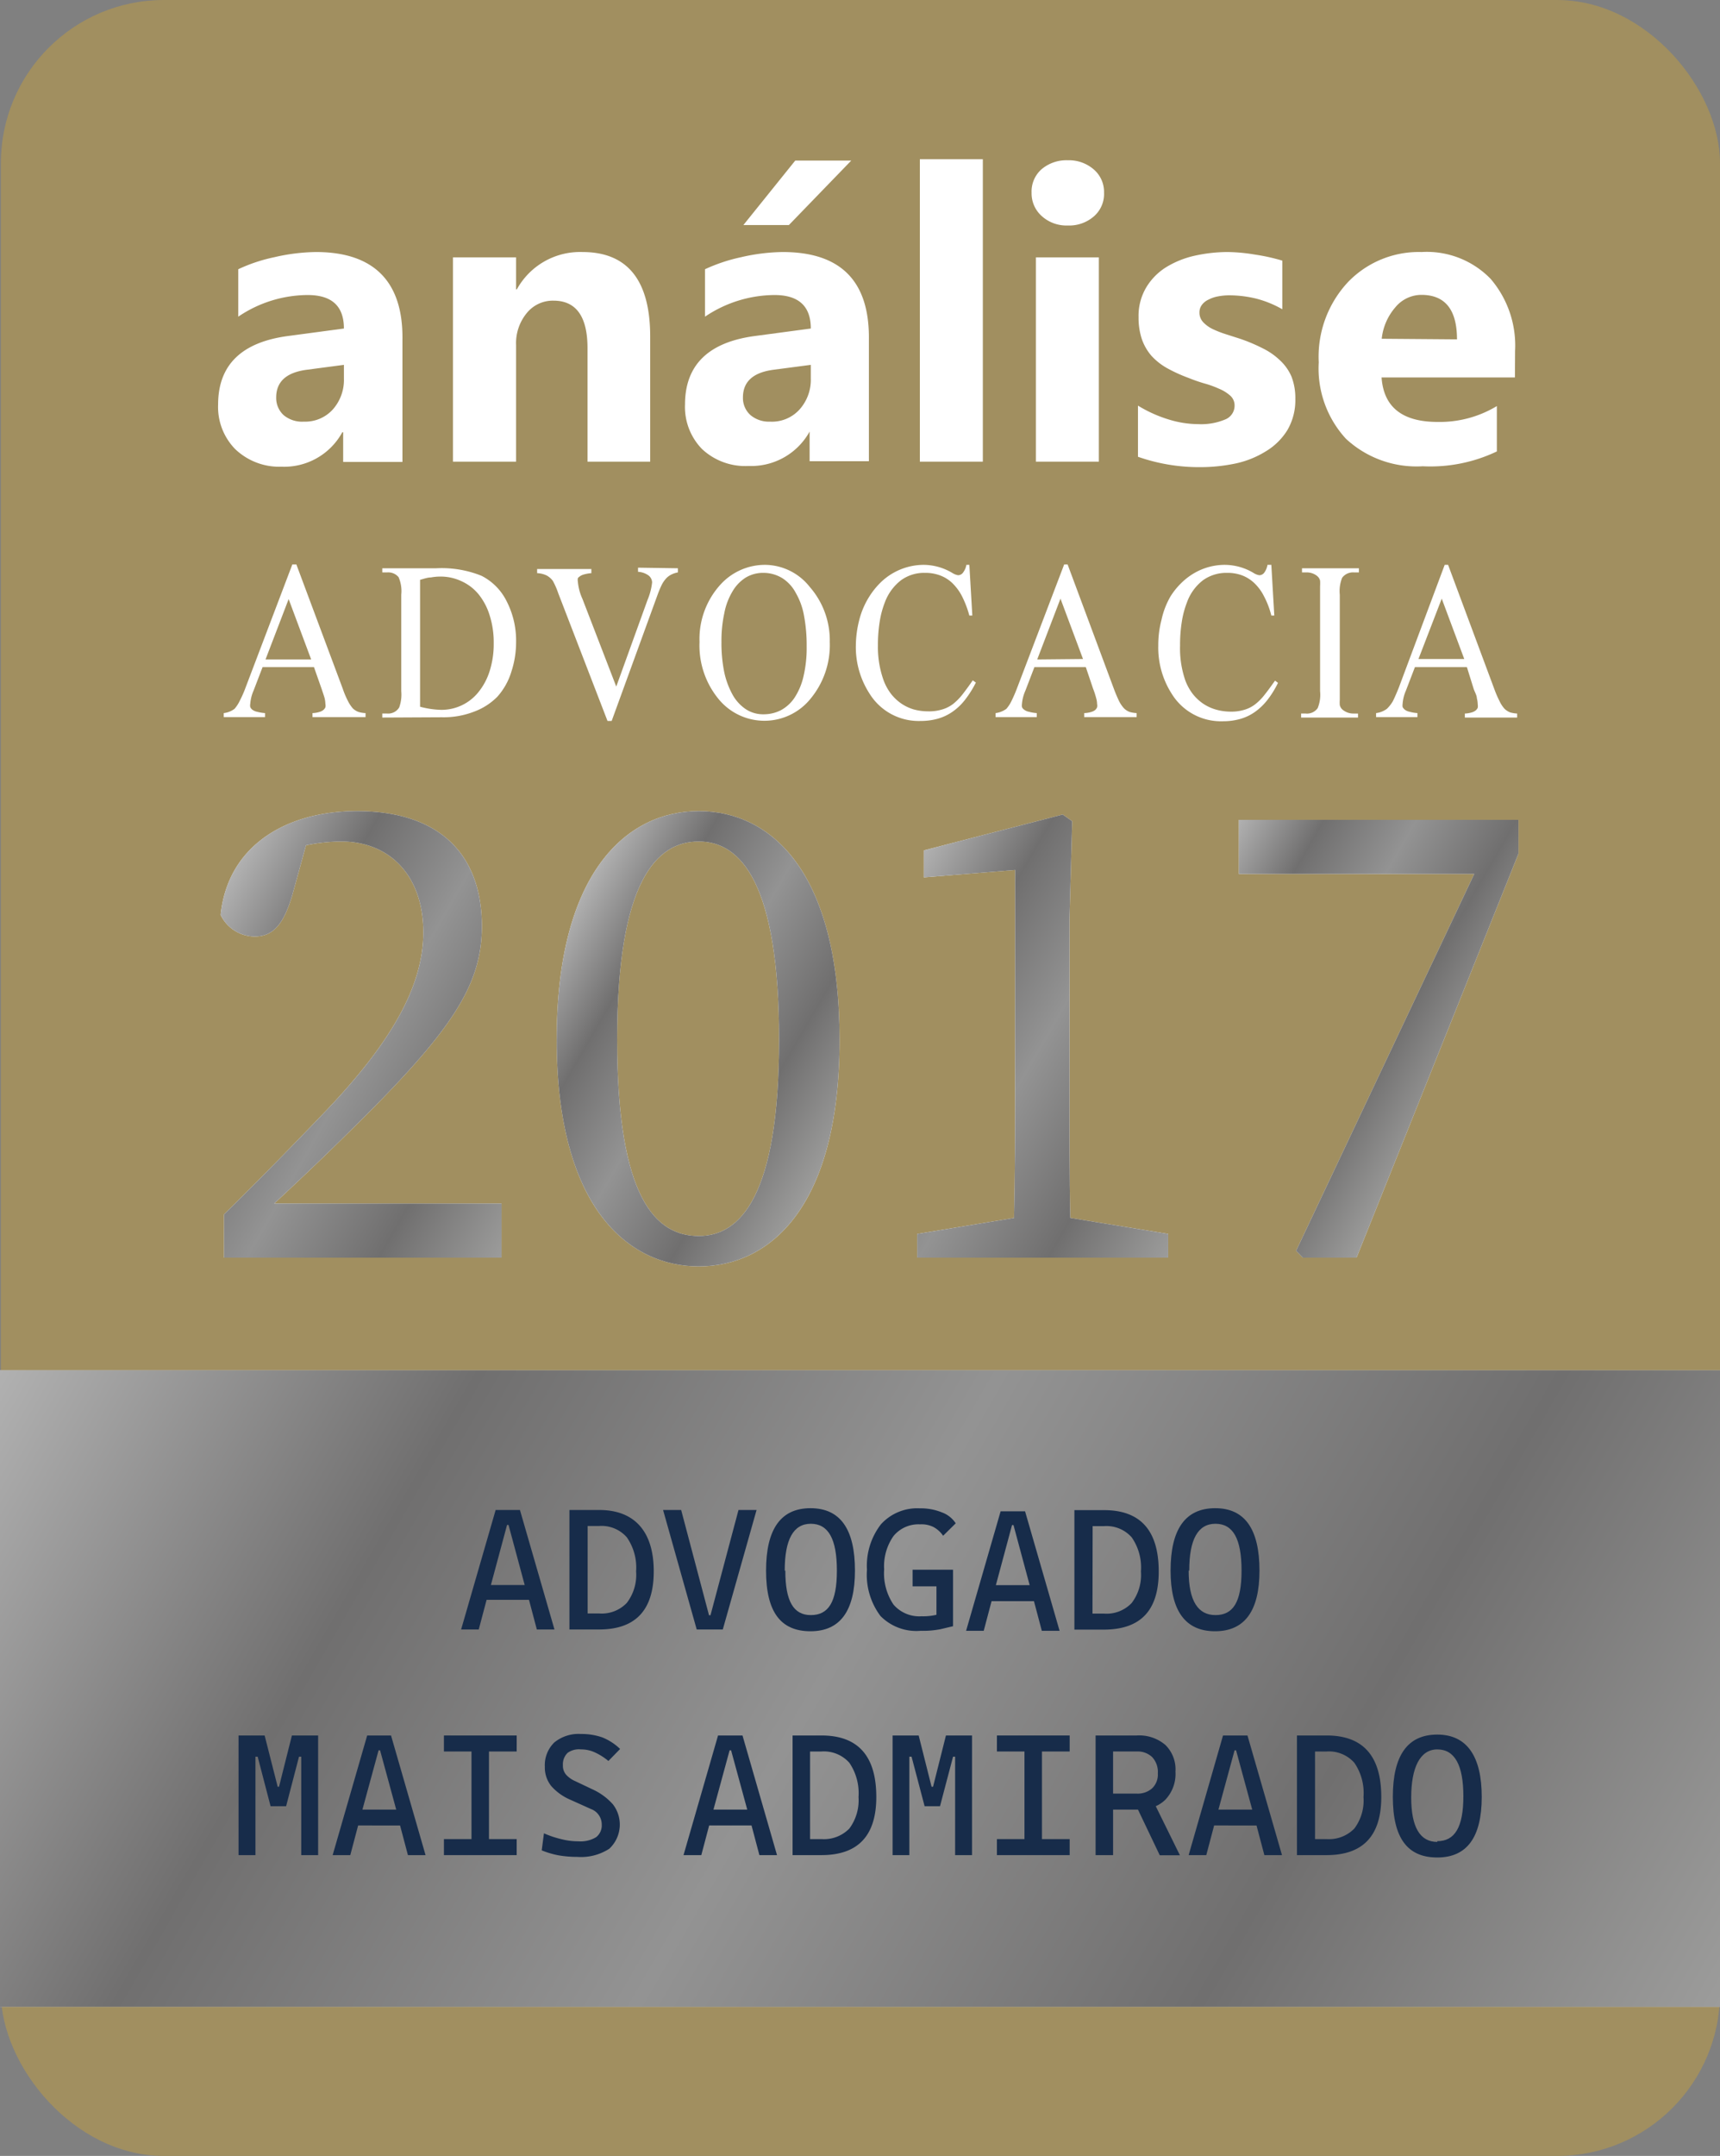 
<svg xmlns="http://www.w3.org/2000/svg" xmlns:xlink="http://www.w3.org/1999/xlink" viewBox="0 0 116.08 145.42">
  <rect x="0" y="0" width="116.08" height="145.42" fill="#808080" stroke="none"/>
  <defs>
    <linearGradient id="New_Gradient_Swatch_2" data-name="New Gradient Swatch 2" x1="5.22" y1="83.39" x2="110.86" y2="144.39" gradientUnits="userSpaceOnUse">
      <stop offset="0" stop-color="#b1b1b1"/>
      <stop offset="0.23" stop-color="#706f6f"/>
      <stop offset="0.48" stop-color="#939393"/>
      <stop offset="0.75" stop-color="#706f6f"/>
      <stop offset="1" stop-color="#9c9c9b"/>
    </linearGradient>
    <linearGradient id="New_Gradient_Swatch_2-2" x1="12.37" y1="64.71" x2="37.19" y2="79.04" xlink:href="#New_Gradient_Swatch_2"/>
    <linearGradient id="New_Gradient_Swatch_2-3" x1="36.97" y1="64.21" x2="57.29" y2="75.94" xlink:href="#New_Gradient_Swatch_2"/>
    <linearGradient id="New_Gradient_Swatch_2-4" x1="58.04" y1="64.82" x2="82.3" y2="78.83" xlink:href="#New_Gradient_Swatch_2"/>
    <linearGradient id="New_Gradient_Swatch_2-5" x1="80.11" y1="61.36" x2="98.86" y2="72.18" xlink:href="#New_Gradient_Swatch_2"/>
  </defs>
  <g style="isolation: isolate">
    <g id="Layer_2" data-name="Layer 2">
      <g id="Camada_1" data-name="Camada 1">
        <g>
          <rect x="0.06" width="116.02" height="145.42" rx="11" style="fill: #a18f60"/>
          <g>
            <rect y="92.43" width="116.08" height="42.93" style="fill: #cbcbcd"/>
            <rect y="92.43" width="116.08" height="42.93" style="mix-blend-mode: overlay;fill: url(#New_Gradient_Swatch_2)"/>
          </g>
          <g>
            <path d="M15.12,81.91c2.43-2.38,4.82-4.84,6.79-6.89,4.59-4.79,6.66-8.58,6.66-12.14,0-3.74-2.2-6.12-5.55-6.12a12,12,0,0,0-4.69,1l2.57-1.65-1.1,4c-.6,2.19-1.33,3.06-2.62,3.06a2.57,2.57,0,0,1-2.29-1.46c.5-4.79,4.59-7,9.18-7,5.88,0,8.45,3.19,8.45,7.76,0,4-2,7.07-9,13.92-1.47,1.46-3.67,3.56-6,5.7L17,81.18H33.85v3.65H15.12Z" style="fill: #fff"/>
            <g style="mix-blend-mode: hard-light">
              <path d="M15.12,81.91c2.43-2.38,4.82-4.84,6.79-6.89,4.59-4.79,6.66-8.58,6.66-12.14,0-3.74-2.2-6.12-5.55-6.12a12,12,0,0,0-4.69,1l2.57-1.65-1.1,4c-.6,2.19-1.33,3.06-2.62,3.06a2.57,2.57,0,0,1-2.29-1.46c.5-4.79,4.59-7,9.18-7,5.88,0,8.45,3.19,8.45,7.76,0,4-2,7.07-9,13.92-1.47,1.46-3.67,3.56-6,5.7L17,81.18H33.85v3.65H15.12Z" style="fill: url(#New_Gradient_Swatch_2-2)"/>
            </g>
          </g>
          <g>
            <path d="M56.66,70.13c0,11.32-4.72,15.29-9.5,15.29s-9.59-4-9.59-15.29,4.73-15.42,9.59-15.42S56.66,58.77,56.66,70.13Zm-9.5,13.24c2.8,0,5.42-2.69,5.42-13.24S50,56.76,47.16,56.76s-5.51,2.65-5.51,13.37S44.27,83.37,47.16,83.37Z" style="fill: #fff"/>
            <g style="mix-blend-mode: hard-light">
              <path d="M56.66,70.13c0,11.32-4.72,15.29-9.5,15.29s-9.59-4-9.59-15.29,4.73-15.42,9.59-15.42S56.66,58.77,56.66,70.13Zm-9.5,13.24c2.8,0,5.42-2.69,5.42-13.24S50,56.76,47.16,56.76s-5.51,2.65-5.51,13.37S44.27,83.37,47.16,83.37Z" style="fill: url(#New_Gradient_Swatch_2-3)"/>
            </g>
          </g>
          <g>
            <path d="M78.84,83.23v1.6H61.9v-1.6l6.61-1.09h3.67ZM71.72,54.94l.64.45-.18,6.53V75.2c0,3.19,0,6.43.14,9.63H68.37c.09-3.2.14-6.44.14-9.63V58.68l-6.16.5V57.36Z" style="fill: #fff"/>
            <g style="mix-blend-mode: hard-light">
              <path d="M78.84,83.23v1.6H61.9v-1.6l6.61-1.09h3.67ZM71.72,54.94l.64.45-.18,6.53V75.2c0,3.19,0,6.43.14,9.63H68.37c.09-3.2.14-6.44.14-9.63V58.68l-6.16.5V57.36Z" style="fill: url(#New_Gradient_Swatch_2-4)"/>
            </g>
          </g>
          <g>
            <path d="M100.14,57.58l.78,1.37H83.61V55.3h18.87v2.28L91.55,84.83H87.92l-.45-.46Z" style="fill: #fff"/>
            <g style="mix-blend-mode: hard-light">
              <path d="M100.14,57.58l.78,1.37H83.61V55.3h18.87v2.28L91.55,84.83H87.92l-.45-.46Z" style="fill: url(#New_Gradient_Swatch_2-5)"/>
            </g>
          </g>
          <g>
            <path d="M21.19,45H17.72l-.61,1.59a2.69,2.69,0,0,0-.22.88.54.54,0,0,0,0,.22.44.44,0,0,0,.14.18.79.79,0,0,0,.32.14,3,3,0,0,0,.54.09v.27H15.1v-.27a1.5,1.5,0,0,0,.73-.29,2.4,2.4,0,0,0,.35-.54,7.57,7.57,0,0,0,.4-.91l3.15-8.29H20l3.13,8.38a5.92,5.92,0,0,0,.35.83,2.4,2.4,0,0,0,.33.5,1.11,1.11,0,0,0,.38.24,2,2,0,0,0,.48.08v.27H21.09v-.27a1.76,1.76,0,0,0,.44-.07.81.81,0,0,0,.28-.13.53.53,0,0,0,.15-.19.56.56,0,0,0,0-.23,1.91,1.91,0,0,0-.06-.42c-.05-.17-.12-.37-.2-.61ZM21,44.48l-1.52-4.07-1.56,4.07Z" style="fill: #fff"/>
            <path d="M25.8,48.4v-.27h.33a.87.87,0,0,0,.81-.41,2.55,2.55,0,0,0,.14-1.1V40.11a2.35,2.35,0,0,0-.18-1.18.91.91,0,0,0-.77-.32H25.8v-.28h3.65a7.17,7.17,0,0,1,3.05.51,3.83,3.83,0,0,1,1.69,1.71,5.8,5.8,0,0,1,.64,2.76,6.34,6.34,0,0,1-.32,2A4.46,4.46,0,0,1,33.56,47,4.29,4.29,0,0,1,32,48a5.66,5.66,0,0,1-2.18.38Zm2.55-.73a6,6,0,0,0,1.41.21,3.19,3.19,0,0,0,2.54-1.21,4.26,4.26,0,0,0,.75-1.42,6,6,0,0,0,.27-1.86,6,6,0,0,0-.27-1.87,4.25,4.25,0,0,0-.74-1.42,3.19,3.19,0,0,0-1.15-.89,3.31,3.31,0,0,0-1.45-.32,3.52,3.52,0,0,0-.63.06c-.23,0-.47.09-.73.16Z" style="fill: #fff"/>
            <path d="M45.75,38.33v.28a1.57,1.57,0,0,0-.49.17,1.21,1.21,0,0,0-.35.29,1.9,1.9,0,0,0-.27.42q-.12.25-.24.57l-3.12,8.57H41L37.67,40a5,5,0,0,0-.36-.82,1.29,1.29,0,0,0-.41-.36,1.66,1.66,0,0,0-.65-.16v-.28h3.66v.28a2.64,2.64,0,0,0-.51.09.84.84,0,0,0-.3.15A.37.37,0,0,0,39,39a.61.61,0,0,0,0,.24,3.5,3.5,0,0,0,.31,1.16l2.28,5.91,2.11-5.84a4.24,4.24,0,0,0,.31-1.19.63.63,0,0,0-.21-.44,1.32,1.32,0,0,0-.74-.27v-.28Z" style="fill: #fff"/>
            <path d="M51.65,38.1a3.88,3.88,0,0,1,3,1.49A5.47,5.47,0,0,1,56,43.31a5.67,5.67,0,0,1-1.29,3.81,4,4,0,0,1-6.24,0,5.68,5.68,0,0,1-1.26-3.82,5.45,5.45,0,0,1,1.46-3.92A4.06,4.06,0,0,1,51.65,38.1Zm-.13.54a2.27,2.27,0,0,0-1.21.33,2.72,2.72,0,0,0-.88.93,4.46,4.46,0,0,0-.55,1.47,8.77,8.77,0,0,0-.19,1.93,9.8,9.8,0,0,0,.18,2,5.53,5.53,0,0,0,.55,1.52,2.83,2.83,0,0,0,.89,1,2.11,2.11,0,0,0,1.22.36,2.54,2.54,0,0,0,1.16-.27,2.58,2.58,0,0,0,.92-.83,4.4,4.4,0,0,0,.61-1.43,8.37,8.37,0,0,0,.22-2.07,10.67,10.67,0,0,0-.18-2.06,4.68,4.68,0,0,0-.55-1.52,2.63,2.63,0,0,0-.91-1A2.44,2.44,0,0,0,51.52,38.64Z" style="fill: #fff"/>
            <path d="M65.42,38.1l.2,3.42h-.2a6.78,6.78,0,0,0-.5-1.31,3.41,3.41,0,0,0-.67-.9,2.43,2.43,0,0,0-.84-.51,2.86,2.86,0,0,0-1-.16,2.65,2.65,0,0,0-1.59.49,3.35,3.35,0,0,0-1.11,1.52,6.1,6.1,0,0,0-.34,1.28,9.78,9.78,0,0,0-.12,1.61,6.62,6.62,0,0,0,.39,2.37,3.55,3.55,0,0,0,.5.9,3.16,3.16,0,0,0,.68.64,3,3,0,0,0,.84.4,3.68,3.68,0,0,0,.94.13,3.05,3.05,0,0,0,1-.13,2.26,2.26,0,0,0,.74-.38,4,4,0,0,0,.64-.66c.2-.26.43-.57.67-.92l.21.15a7,7,0,0,1-.73,1.16,3.81,3.81,0,0,1-.85.81,3.28,3.28,0,0,1-1,.47,4.26,4.26,0,0,1-1.15.15,3.9,3.9,0,0,1-3.45-1.85,5.77,5.77,0,0,1-.92-3.26A7.15,7.15,0,0,1,58,41.78a5.44,5.44,0,0,1,.68-1.56,5.27,5.27,0,0,1,.72-.9,4.19,4.19,0,0,1,1.88-1.08,4.18,4.18,0,0,1,1.07-.14,3.82,3.82,0,0,1,1.91.54,1.07,1.07,0,0,0,.4.16.42.42,0,0,0,.35-.2,1.2,1.2,0,0,0,.21-.5Z" style="fill: #fff"/>
            <path d="M73.28,45H69.81l-.61,1.59a2.77,2.77,0,0,0-.23.88.78.78,0,0,0,0,.22.4.4,0,0,0,.15.18.73.73,0,0,0,.32.14,2.74,2.74,0,0,0,.53.09v.27H67.19v-.27a1.55,1.55,0,0,0,.73-.29,2.4,2.4,0,0,0,.35-.54,9.87,9.87,0,0,0,.39-.91l3.16-8.29h.23l3.12,8.38c.13.35.25.62.35.83a2.07,2.07,0,0,0,.34.5,1.07,1.07,0,0,0,.37.24,2.18,2.18,0,0,0,.48.08v.27H73.17v-.27a1.77,1.77,0,0,0,.45-.07.81.81,0,0,0,.28-.13.49.49,0,0,0,.14-.19.56.56,0,0,0,0-.23,1.52,1.52,0,0,0-.07-.42,5.3,5.3,0,0,0-.2-.61Zm-.19-.55-1.52-4.07L70,44.48Z" style="fill: #fff"/>
            <path d="M85.8,38.1,86,41.52H85.8a5.69,5.69,0,0,0-.5-1.31,3.2,3.2,0,0,0-.67-.9,2.49,2.49,0,0,0-.83-.51,2.86,2.86,0,0,0-1-.16,2.71,2.71,0,0,0-1.6.49,3.27,3.27,0,0,0-1.1,1.52,6.1,6.1,0,0,0-.34,1.28,9.78,9.78,0,0,0-.12,1.61A6.62,6.62,0,0,0,80,45.91a3.55,3.55,0,0,0,.5.9,3.16,3.16,0,0,0,.68.64,3,3,0,0,0,.84.4A3.62,3.62,0,0,0,83,48a3.05,3.05,0,0,0,1-.13,2.21,2.21,0,0,0,.73-.38,3.67,3.67,0,0,0,.64-.66c.21-.26.43-.57.68-.92l.2.15a6.39,6.39,0,0,1-.72,1.16,4,4,0,0,1-.85.81,3.22,3.22,0,0,1-1,.47,4.21,4.21,0,0,1-1.15.15,3.9,3.9,0,0,1-3.45-1.85,5.77,5.77,0,0,1-.91-3.26,6.69,6.69,0,0,1,.22-1.74A5.41,5.41,0,0,1,79,40.22a4.87,4.87,0,0,1,.73-.9,4.36,4.36,0,0,1,.88-.67,4.11,4.11,0,0,1,2.06-.55,3.83,3.83,0,0,1,1.92.54,1,1,0,0,0,.4.16.42.42,0,0,0,.35-.2,1.19,1.19,0,0,0,.2-.5Z" style="fill: #fff"/>
            <path d="M91.65,48.13v.27H87.81v-.27h.31a.88.88,0,0,0,.81-.37,2.38,2.38,0,0,0,.16-1.14V40.11c0-.23,0-.43,0-.58a2.6,2.6,0,0,0,0-.36.55.55,0,0,0-.11-.23.77.77,0,0,0-.19-.16,1.1,1.1,0,0,0-.61-.17h-.31v-.28h3.84v.28h-.33a.91.91,0,0,0-.8.36,2.38,2.38,0,0,0-.16,1.14v6.51c0,.24,0,.43,0,.58a2.39,2.39,0,0,0,0,.36.62.62,0,0,0,.11.23.77.77,0,0,0,.19.16,1.11,1.11,0,0,0,.6.18Z" style="fill: #fff"/>
            <path d="M99,45H95.49l-.61,1.59a2.69,2.69,0,0,0-.22.88.78.78,0,0,0,0,.22.6.6,0,0,0,.15.18.79.79,0,0,0,.32.14,2.88,2.88,0,0,0,.53.09v.27H92.87v-.27a1.55,1.55,0,0,0,.73-.29A2.4,2.4,0,0,0,94,47.3c.12-.24.25-.54.4-.91L97.5,38.1h.23l3.12,8.38a7.22,7.22,0,0,0,.36.83,2.06,2.06,0,0,0,.33.5,1.17,1.17,0,0,0,.37.24,2.18,2.18,0,0,0,.48.08v.27H98.86v-.27a1.76,1.76,0,0,0,.44-.07.81.81,0,0,0,.28-.13.53.53,0,0,0,.15-.19.79.79,0,0,0,0-.23,1.91,1.91,0,0,0-.06-.42c0-.17-.12-.37-.21-.61Zm-.18-.55-1.52-4.07-1.57,4.07Z" style="fill: #fff"/>
          </g>
          <g>
            <path d="M21.32,17a13,13,0,0,0-2.81.35,11,11,0,0,0-2.43.81v3.2a8.41,8.41,0,0,1,4.68-1.46c1.64,0,2.45.75,2.45,2.26l-3.74.5q-4.75.62-4.75,4.63a4.06,4.06,0,0,0,1.15,3A4.3,4.3,0,0,0,19,31.48a4.47,4.47,0,0,0,4.1-2.32h.06v2h4V22.9C27.21,19,25.24,17,21.32,17Zm1.89,8.52a3,3,0,0,1-.75,2.1,2.51,2.51,0,0,1-1.95.82A1.94,1.94,0,0,1,19.14,28a1.57,1.57,0,0,1-.5-1.19c0-1.07.69-1.69,2.07-1.87l2.5-.33Z" style="fill: #fff"/>
            <path d="M39.31,17a4.87,4.87,0,0,0-4.43,2.52h-.05V17.36H30.57V31.14h4.26V23.28a3.19,3.19,0,0,1,.71-2.15,2.26,2.26,0,0,1,1.82-.85c1.52,0,2.29,1.07,2.29,3.2v7.66h4.23V22.7C43.88,18.92,42.36,17,39.31,17Z" style="fill: #fff"/>
            <path d="M52.82,17a13,13,0,0,0-2.81.35,11.42,11.42,0,0,0-2.43.81v3.2a8.46,8.46,0,0,1,4.69-1.46c1.63,0,2.45.75,2.45,2.26l-3.74.5q-4.75.62-4.75,4.63a4.06,4.06,0,0,0,1.15,3,4.27,4.27,0,0,0,3.15,1.14,4.5,4.5,0,0,0,4.11-2.32h0v2h4V22.9Q58.71,17,52.82,17Zm1.9,8.52a3,3,0,0,1-.76,2.1,2.51,2.51,0,0,1-2,.82A1.92,1.92,0,0,1,50.65,28a1.54,1.54,0,0,1-.51-1.19c0-1.07.69-1.69,2.07-1.87l2.51-.33Z" style="fill: #fff"/>
            <polygon points="57.45 10.83 53.67 10.83 50.17 15.18 53.24 15.18 57.45 10.83" style="fill: #fff"/>
            <rect x="62.08" y="10.74" width="4.25" height="20.4" style="fill: #fff"/>
            <rect x="69.91" y="17.36" width="4.25" height="13.78" style="fill: #fff"/>
            <path d="M72.06,10.81a2.59,2.59,0,0,0-1.76.6A2,2,0,0,0,69.62,13a2.05,2.05,0,0,0,.68,1.57,2.48,2.48,0,0,0,1.76.64,2.53,2.53,0,0,0,1.77-.62A2,2,0,0,0,74.51,13a2,2,0,0,0-.68-1.56A2.56,2.56,0,0,0,72.06,10.81Z" style="fill: #fff"/>
            <path d="M86.4,24.32a4.61,4.61,0,0,0-1.17-.82,11.69,11.69,0,0,0-1.54-.65l-1-.32a7,7,0,0,1-.86-.34,2.17,2.17,0,0,1-.64-.47.93.93,0,0,1-.24-.65.83.83,0,0,1,.16-.5,1.16,1.16,0,0,1,.45-.36,2.26,2.26,0,0,1,.65-.22,4,4,0,0,1,.79-.07,7.68,7.68,0,0,1,1.81.23,7.08,7.08,0,0,1,1.73.71V17.58a13.13,13.13,0,0,0-1.86-.41A11.85,11.85,0,0,0,82.87,17a10.34,10.34,0,0,0-2.25.25,6.3,6.3,0,0,0-1.93.78,4.08,4.08,0,0,0-1.34,1.37,3.75,3.75,0,0,0-.51,2,4.55,4.55,0,0,0,.22,1.47A3.43,3.43,0,0,0,77.71,24a4.23,4.23,0,0,0,1.05.83,10.41,10.41,0,0,0,1.45.66,11,11,0,0,0,1.06.37,6.77,6.77,0,0,1,1,.36,2.66,2.66,0,0,1,.76.47.88.88,0,0,1,.29.67,1,1,0,0,1-.65.94,4.18,4.18,0,0,1-1.78.31,6.89,6.89,0,0,1-2-.31,8.93,8.93,0,0,1-2.09-.94v3.45a12.48,12.48,0,0,0,4.21.7,11.59,11.59,0,0,0,2.39-.25,6.39,6.39,0,0,0,2-.8A4.32,4.32,0,0,0,86.89,29a4,4,0,0,0,.53-2.09,4,4,0,0,0-.26-1.51A3.24,3.24,0,0,0,86.4,24.32Z" style="fill: #fff"/>
            <path d="M102.25,23.67a6.91,6.91,0,0,0-1.65-4.86A6,6,0,0,0,95.94,17,6.63,6.63,0,0,0,91,19a7.37,7.37,0,0,0-2,5.44,7,7,0,0,0,1.84,5.16,7,7,0,0,0,5.18,1.85,10.42,10.42,0,0,0,5-1V27.39a7.45,7.45,0,0,1-4,1.07q-3.57,0-3.78-3h9Zm-9-.82a3.84,3.84,0,0,1,.91-2.11,2.28,2.28,0,0,1,1.77-.85c1.6,0,2.4,1,2.4,3Z" style="fill: #fff"/>
          </g>
          <g>
            <path d="M37.42,109.91l-2.33-8.06H33.45l-2.33,8.06h1.19l.53-2H35.7l.53,2Zm-4.29-3,1.09-4.05h.1l1.09,4.05Z" style="fill: #172c4a"/>
            <path d="M40.43,101.85h-2v8.06h2c2.46,0,3.69-1.3,3.69-3.92S42.89,101.85,40.43,101.85Zm1.87,6.27a2.34,2.34,0,0,1-1.87.71h-.77v-5.9h.77a2.27,2.27,0,0,1,1.87.76,3.57,3.57,0,0,1,.63,2.3A3.11,3.11,0,0,1,42.3,108.12Z" style="fill: #172c4a"/>
            <polygon points="48.78 109.91 51.06 101.85 49.84 101.85 47.95 108.95 47.85 108.95 45.97 101.85 44.75 101.85 47.02 109.91 48.78 109.91" style="fill: #172c4a"/>
            <path d="M57.7,105.94c0-2.81-1-4.21-3-4.21s-3,1.4-3,4.21,1,4.09,3,4.09S57.7,108.66,57.7,105.94Zm-4.74,0c0-2.11.59-3.16,1.76-3.16s1.76,1,1.76,3.16-.59,3-1.76,3S53,108,53,105.94Z" style="fill: #172c4a"/>
            <path d="M63.48,109.89l.84-.2v-3.81H61.59V107H63.2v1.92a3.9,3.9,0,0,1-1,.1,2.3,2.3,0,0,1-1.9-.79,3.78,3.78,0,0,1-.63-2.38,3.53,3.53,0,0,1,.63-2.24,2.17,2.17,0,0,1,1.79-.79A1.81,1.81,0,0,1,63,103a1.84,1.84,0,0,1,.65.59l.85-.84a1.88,1.88,0,0,0-.94-.74,3.76,3.76,0,0,0-1.48-.27,3.3,3.3,0,0,0-2.63,1.08,4.57,4.57,0,0,0-.94,3.06,4.63,4.63,0,0,0,.91,3.12,3.4,3.4,0,0,0,2.71,1A6.18,6.18,0,0,0,63.48,109.89Z" style="fill: #172c4a"/>
            <path d="M69.78,108l.53,2h1.2l-2.33-8.06H67.53l-2.33,8.06h1.19l.53-2Zm-1.48-5.13h.1l1.09,4.05H67.21Z" style="fill: #172c4a"/>
            <path d="M78.2,106q0-4.14-3.69-4.14h-2v8.06h2C77,109.91,78.2,108.61,78.2,106Zm-4.46-3.06h.77a2.27,2.27,0,0,1,1.87.76A3.57,3.57,0,0,1,77,106a3.11,3.11,0,0,1-.63,2.13,2.34,2.34,0,0,1-1.87.71h-.77Z" style="fill: #172c4a"/>
            <path d="M85,105.94q0-4.22-3-4.21t-3,4.21c0,2.72,1,4.09,3,4.09S85,108.66,85,105.94Zm-4.74,0c0-2.11.59-3.16,1.77-3.16s1.76,1,1.76,3.16-.59,3-1.76,3S80.22,108,80.22,105.94Z" style="fill: #172c4a"/>
            <polygon points="20.33 117.06 19.7 117.06 18.83 120.52 18.79 120.52 18.76 120.52 18.74 120.52 17.86 117.06 17.24 117.06 17.06 117.06 16.1 117.06 16.1 125.13 17.24 125.13 17.24 118.49 17.39 118.49 18.26 121.83 18.59 121.83 18.9 121.83 19.31 121.83 20.18 118.49 20.33 118.49 20.33 125.13 21.47 125.13 21.47 117.06 20.51 117.06 20.33 117.06" style="fill: #172c4a"/>
            <path d="M24.78,117.06l-2.33,8.07h1.19l.53-2H27l.53,2h1.19l-2.33-8.07Zm-.32,5,1.09-4h.1l1.09,4Z" style="fill: #172c4a"/>
            <polygon points="31.82 117.06 29.96 117.06 29.96 118.14 31.82 118.14 31.82 124.05 29.96 124.05 29.96 125.13 31.82 125.13 33 125.13 34.87 125.13 34.87 124.05 33 124.05 33 118.14 34.87 118.14 34.87 117.06 33 117.06 31.82 117.06" style="fill: #172c4a"/>
            <path d="M39.22,118a2.17,2.17,0,0,1,.9.19,4.08,4.08,0,0,1,.94.59l.79-.81a3.74,3.74,0,0,0-1.2-.78,4.26,4.26,0,0,0-1.44-.23,2.59,2.59,0,0,0-1.8.57,2.14,2.14,0,0,0-.64,1.64,2,2,0,0,0,.44,1.31,3.61,3.61,0,0,0,1.27.91l1.4.63a1.11,1.11,0,0,1,.73,1.06,1,1,0,0,1-.38.84,2,2,0,0,1-1.18.28,4.56,4.56,0,0,1-1.14-.14,6.76,6.76,0,0,1-1.2-.4l-.15,1.15a6,6,0,0,0,1.11.33,7.47,7.47,0,0,0,1.29.11,3.51,3.51,0,0,0,2.16-.55,2.23,2.23,0,0,0,.24-3,4.12,4.12,0,0,0-1.36-1l-1.18-.56a1.79,1.79,0,0,1-.62-.44.93.93,0,0,1-.21-.64,1.07,1.07,0,0,1,.32-.83A1.32,1.32,0,0,1,39.22,118Z" style="fill: #172c4a"/>
            <path d="M48.46,117.06l-2.33,8.07h1.2l.53-2h2.86l.53,2h1.19l-2.33-8.07Zm-.31,5,1.09-4h.1l1.09,4Z" style="fill: #172c4a"/>
            <path d="M55.44,117.06H53.49v8.07h1.95q3.7,0,3.7-3.92Q59.14,117.06,55.44,117.06Zm1.88,6.28a2.4,2.4,0,0,1-1.88.71h-.77v-5.91h.77a2.3,2.3,0,0,1,1.88.76,3.64,3.64,0,0,1,.62,2.31A3.2,3.2,0,0,1,57.32,123.34Z" style="fill: #172c4a"/>
            <polygon points="64.46 117.06 63.84 117.06 62.97 120.52 62.92 120.52 62.9 120.52 62.87 120.52 62 117.06 61.37 117.06 61.19 117.06 60.24 117.06 60.24 125.13 61.37 125.13 61.37 118.49 61.52 118.49 62.4 121.83 62.73 121.83 63.03 121.83 63.44 121.83 64.32 118.49 64.46 118.49 64.46 125.13 65.6 125.13 65.6 117.06 64.65 117.06 64.46 117.06" style="fill: #172c4a"/>
            <polygon points="69.14 117.06 67.28 117.06 67.28 118.14 69.14 118.14 69.14 124.05 67.28 124.05 67.28 125.13 69.14 125.13 70.32 125.13 72.19 125.13 72.19 124.05 70.32 124.05 70.32 118.14 72.19 118.14 72.19 117.06 70.32 117.06 69.14 117.06" style="fill: #172c4a"/>
            <path d="M78.65,121.39a2.52,2.52,0,0,0,.68-1.89,2.31,2.31,0,0,0-.68-1.8,2.72,2.72,0,0,0-1.94-.64H73.94v8.07h1.18v-3.07H76.8l1.47,3.08h1.36L78,121.83A2.14,2.14,0,0,0,78.65,121.39Zm-3.53-3.25h1.59a1.42,1.42,0,0,1,1.05.38,1.47,1.47,0,0,1,.38,1.1,1.28,1.28,0,0,1-.38,1,1.45,1.45,0,0,1-1.05.36H75.12Z" style="fill: #172c4a"/>
            <path d="M82.54,117.06l-2.32,8.07h1.19l.53-2H84.8l.53,2h1.19l-2.33-8.07Zm-.31,5,1.09-4h.1l1.09,4Z" style="fill: #172c4a"/>
            <path d="M89.53,117.06h-2v8.07h2q3.69,0,3.69-3.92Q93.22,117.06,89.53,117.06Zm1.87,6.28a2.39,2.39,0,0,1-1.87.71h-.78v-5.91h.78a2.29,2.29,0,0,1,1.87.76,3.58,3.58,0,0,1,.62,2.31A3.15,3.15,0,0,1,91.4,123.34Z" style="fill: #172c4a"/>
            <path d="M97,117c-2,0-3,1.4-3,4.2s1,4.09,3,4.09,3-1.36,3-4.09S99,117,97,117Zm0,7.24c-1.17,0-1.76-1-1.76-3S95.83,118,97,118s1.76,1.05,1.76,3.16S98.17,124.19,97,124.19Z" style="fill: #172c4a"/>
          </g>
        </g>
      </g>
    </g>
  </g>
</svg>
